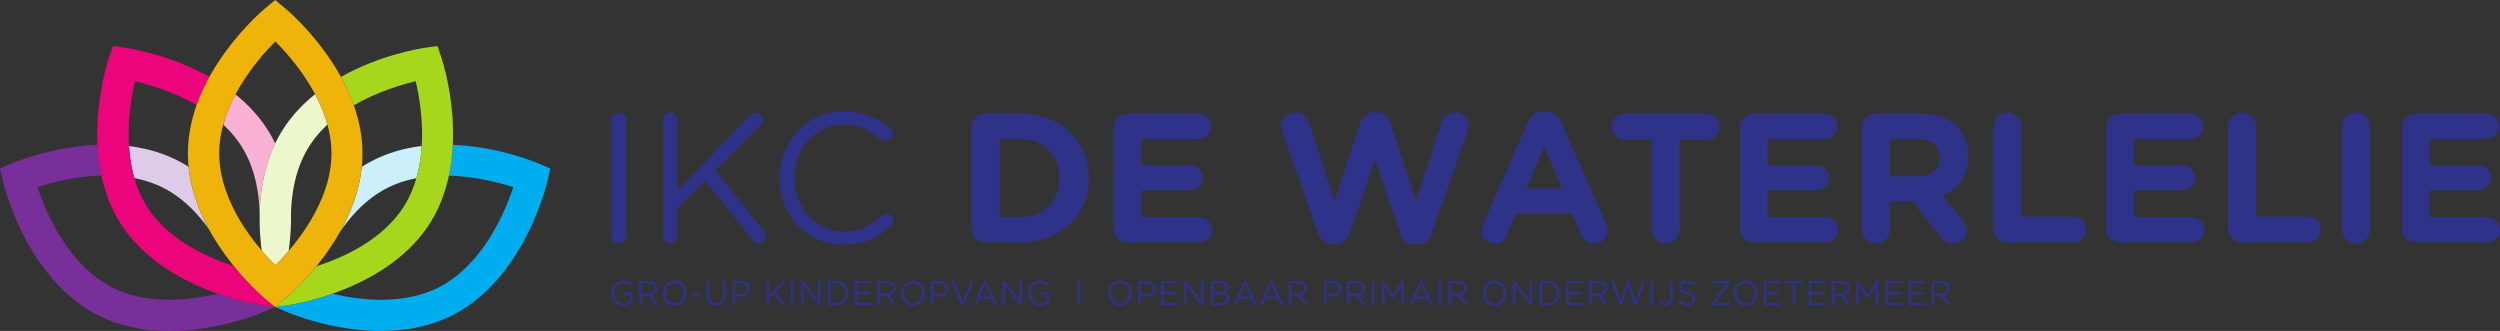 <svg xmlns="http://www.w3.org/2000/svg" viewBox="0 0 679.891 90"><rect x="0" y="0" width="679.891" height="90" fill="#333333" stroke="none"/><g fill="none" fill-rule="evenodd"><path d="M166.304 32.67c0-.563.194-1.042.574-1.425a1.84 1.84 0 0 1 1.361-.569c.555 0 1.031.188 1.409.569.38.383.573.862.573 1.425v31.5c0 .569-.194 1.041-.573 1.423a1.914 1.914 0 0 1-1.409.579 1.84 1.84 0 0 1-1.361-.58c-.38-.38-.574-.853-.574-1.422v-31.5m14.06 0c0-.563.186-1.042.572-1.425.38-.381.83-.569 1.361-.569.557 0 1.031.188 1.411.569.377.383.563.862.563 1.425v19.155l19.755-20.449c.227-.204.46-.367.693-.506.227-.13.507-.194.84-.194.53 0 .973.194 1.336.594.363.406.549.854.549 1.35 0 .504-.219.968-.646 1.4L194.52 46.323l13.165 16.399c.17.235.297.454.402.675.097.219.144.47.144.773 0 .537-.191 1-.57 1.4a1.865 1.865 0 0 1-1.41.602c-.363 0-.678-.081-.942-.252a1.937 1.937 0 0 1-.637-.652l-12.924-16.243-7.477 7.543v7.602c0 .569-.186 1.041-.563 1.423-.38.383-.854.579-1.41.579-.533 0-.983-.196-1.362-.58-.386-.38-.571-.853-.571-1.422v-31.5m49.001 33.852c-2.506 0-4.818-.465-6.93-1.4-2.11-.936-3.94-2.206-5.494-3.825-1.547-1.619-2.764-3.523-3.635-5.729-.876-2.198-1.311-4.55-1.311-7.047v-.098c0-2.465.435-4.8 1.311-6.998a18.063 18.063 0 0 1 3.635-5.778 16.857 16.857 0 0 1 5.544-3.898c2.143-.952 4.486-1.423 7.033-1.423 2.803 0 5.164.406 7.072 1.23a21.172 21.172 0 0 1 5.303 3.27c.194.162.378.381.54.644.17.266.25.585.25.952 0 .535-.194.991-.596 1.374-.396.382-.856.578-1.386.578-.266 0-.501-.048-.718-.155a5.207 5.207 0 0 1-.563-.293 18.226 18.226 0 0 0-4.383-2.904c-1.571-.734-3.426-1.1-5.569-1.1-1.916 0-3.69.366-5.325 1.108a12.848 12.848 0 0 0-4.253 3.058c-1.209 1.302-2.143 2.833-2.828 4.59-.676 1.758-1.008 3.639-1.008 5.639v.106c0 2.043.332 3.94 1.008 5.697.685 1.748 1.62 3.28 2.828 4.59a13.412 13.412 0 0 0 4.253 3.083c1.636.75 3.41 1.131 5.325 1.131 2.176 0 4.062-.358 5.664-1.081 1.605-.717 3.143-1.775 4.635-3.175.36-.367.773-.546 1.23-.546.5 0 .935.188 1.315.571.377.39.571.83.571 1.327 0 .3-.072.569-.2.796-.13.237-.283.44-.443.604a23.102 23.102 0 0 1-2.65 2.14 16.452 16.452 0 0 1-2.917 1.601 16.31 16.31 0 0 1-3.368 1.01c-1.209.236-2.523.35-3.94.35m48.315-7.55c1.555 0 2.974-.253 4.255-.75 1.29-.497 2.384-1.213 3.296-2.149.91-.935 1.61-2.033 2.126-3.304.516-1.26.766-2.676.766-4.247v-.098c0-1.538-.25-2.954-.766-4.248-.515-1.302-1.216-2.416-2.126-3.352-.912-.935-2.007-1.66-3.296-2.172-1.28-.521-2.7-.782-4.255-.782h-5.888V58.97h5.888Zm-13.51-24.201c0-1.067.37-1.971 1.112-2.719.74-.756 1.636-1.131 2.698-1.131h9.7c2.708 0 5.19.448 7.454 1.327 2.254.885 4.206 2.106 5.841 3.677a16.483 16.483 0 0 1 3.787 5.526c.885 2.115 1.336 4.402 1.336 6.867v.106c0 2.466-.451 4.768-1.336 6.902a16.515 16.515 0 0 1-3.787 5.55c-1.635 1.562-3.587 2.799-5.84 3.693-2.266.904-4.747 1.352-7.455 1.352h-9.7c-1.062 0-1.957-.375-2.698-1.123-.742-.75-1.112-1.66-1.112-2.727v-27.3Zm39.824 30.027c-.749-.75-1.12-1.66-1.12-2.727v-27.3c0-1.067.371-1.971 1.12-2.719.742-.756 1.635-1.131 2.691-1.131h19.207c.959 0 1.765.333 2.425 1 .66.668.992 1.49.992 2.45 0 .968-.332 1.774-.992 2.424-.66.652-1.466.977-2.425.977h-15.444v7.104h13.22c.96 0 1.766.333 2.426.994.66.666.99 1.49.99 2.448 0 .968-.33 1.783-.99 2.427-.66.65-1.467.974-2.426.974h-13.22v7.35h15.693c.96 0 1.766.333 2.426 1 .662.667.992 1.49.992 2.45 0 .969-.33 1.781-.992 2.425-.66.65-1.467.977-2.426.977h-19.456c-1.056 0-1.949-.375-2.691-1.123m44.724-28.98c-.072-.227-.138-.47-.202-.722a2.874 2.874 0 0 1-.097-.725c0-1.067.387-1.952 1.16-2.669a3.91 3.91 0 0 1 2.748-1.075c.893 0 1.667.252 2.329.773a4.07 4.07 0 0 1 1.386 1.97l6.878 21.451 6.93-21.248c.298-.902.774-1.636 1.434-2.196.66-.57 1.466-.856 2.425-.856h.597c.959 0 1.763.277 2.425.831.66.546 1.137 1.285 1.434 2.22l6.928 21.25 6.88-21.451a4.453 4.453 0 0 1 1.314-1.946c.613-.538 1.394-.798 2.353-.798 1.054 0 1.95.35 2.676 1.05.723.7 1.086 1.58 1.086 2.646 0 .235-.033.487-.096.748-.073.268-.137.52-.203.747l-9.7 27.507c-.36.967-.885 1.733-1.561 2.294-.679.57-1.475.854-2.403.854h-.788c-.928 0-1.716-.275-2.378-.83-.66-.545-1.167-1.318-1.53-2.318l-6.831-20.05-6.834 20.05c-.363 1-.87 1.773-1.53 2.319-.668.554-1.458.829-2.384.829h-.79c-.926 0-1.724-.284-2.401-.854-.676-.56-1.192-1.327-1.555-2.294l-9.7-27.507m76.03 15.454-4.8-11.548-4.802 11.548h9.603Zm-21.88 11.353c0-.269.039-.546.12-.831.088-.277.193-.552.323-.82l12.076-27.547c.435-.969 1.015-1.717 1.757-2.254.75-.53 1.642-.798 2.698-.798h.452c1.056 0 1.94.269 2.675.798.716.537 1.297 1.285 1.724 2.254l12.085 27.546c.257.602.394 1.115.394 1.546 0 1.033-.345 1.912-1.038 2.629-.693.714-1.555 1.073-2.578 1.073-.887 0-1.636-.244-2.226-.723-.596-.481-1.07-1.125-1.433-1.93l-2.329-5.493h-15.25l-2.417 5.746c-.339.764-.807 1.358-1.42 1.773-.612.416-1.311.627-2.101.627-.992 0-1.821-.35-2.498-1.05-.676-.7-1.014-1.546-1.014-2.546Zm46.301-24.6h-7.332c-.96 0-1.78-.35-2.473-1.05-.693-.7-1.04-1.538-1.04-2.498 0-.969.347-1.806 1.04-2.506.693-.7 1.514-1.05 2.473-1.05h22.277c.96 0 1.78.35 2.473 1.05.693.7 1.04 1.537 1.04 2.506 0 .96-.347 1.798-1.04 2.498-.693.7-1.514 1.05-2.473 1.05h-7.324v24.348c0 1.065-.369 1.977-1.111 2.725-.75.75-1.644 1.123-2.698 1.123-1.056 0-1.96-.373-2.7-1.123-.74-.748-1.112-1.66-1.112-2.725V38.024m25.114 26.773a3.766 3.766 0 0 1-1.112-2.727v-27.3c0-1.067.377-1.971 1.112-2.719.748-.756 1.644-1.131 2.706-1.131h19.2c.959 0 1.772.333 2.425 1 .66.668.99 1.49.99 2.45 0 .968-.33 1.774-.99 2.424-.653.652-1.466.977-2.425.977h-15.446v7.104h13.222c.951 0 1.764.333 2.424.994.662.666.992 1.49.992 2.448 0 .968-.33 1.783-.992 2.427-.66.65-1.473.974-2.424.974h-13.222v7.35h15.695c.96 0 1.764.333 2.426 1 .66.667.99 1.49.99 2.45 0 .969-.33 1.781-.99 2.425-.662.65-1.467.977-2.426.977h-19.45c-1.061 0-1.957-.375-2.705-1.123m47.405-16.878c1.877 0 3.319-.448 4.327-1.35 1.007-.896 1.514-2.1 1.514-3.598v-.098c0-1.668-.532-2.92-1.586-3.752-1.056-.829-2.523-1.252-4.408-1.252h-7.573v10.05h7.726Zm-15.347-13.15c0-1.066.369-1.97 1.111-2.718.74-.756 1.644-1.131 2.698-1.131h12.029c4.39 0 7.759 1.187 10.096 3.556 1.982 1.993 2.972 4.662 2.972 8v.097c0 2.767-.627 5.012-1.877 6.746-1.256 1.733-2.941 3.035-5.051 3.906l5.292 6.493c.363.473.662.927.896 1.375.233.456.346.977.346 1.579 0 1.067-.371 1.92-1.112 2.57-.75.653-1.58.978-2.506.978-.854 0-1.58-.196-2.176-.577a6.738 6.738 0 0 1-1.586-1.425l-7.42-9.496h-6.091v7.65c0 1.065-.372 1.977-1.112 2.725-.749.75-1.644 1.123-2.7 1.123-1.054 0-1.957-.373-2.698-1.123-.742-.748-1.111-1.66-1.111-2.725V34.77Zm35.787-.293c0-1.067.37-1.977 1.111-2.727a3.667 3.667 0 0 1 2.7-1.123c1.056 0 1.958.375 2.698 1.123.742.75 1.114 1.66 1.114 2.727V58.92h14.105c.96 0 1.774.342 2.45 1.027a3.381 3.381 0 0 1 1.015 2.473c0 .969-.338 1.79-1.014 2.473-.677.685-1.492 1.027-2.45 1.027H545.94a3.667 3.667 0 0 1-2.7-1.123c-.74-.75-1.111-1.66-1.111-2.727V34.476m31.752 30.32c-.742-.75-1.111-1.66-1.111-2.726v-27.3c0-1.067.369-1.971 1.111-2.719.74-.756 1.644-1.131 2.698-1.131h19.208c.951 0 1.764.333 2.426 1 .66.668.99 1.49.99 2.45 0 .968-.33 1.774-.99 2.424-.662.652-1.475.977-2.426.977h-15.444v7.104h13.213c.959 0 1.771.333 2.425.994.66.666.99 1.49.99 2.448 0 .968-.33 1.783-.99 2.427-.654.65-1.466.974-2.425.974h-13.213v7.35h15.694c.95 0 1.755.333 2.417 1 .669.667.999 1.49.999 2.45 0 .969-.33 1.781-.999 2.425-.662.65-1.466.977-2.417.977h-19.458a3.662 3.662 0 0 1-2.698-1.123m32.05-30.321c0-1.067.37-1.977 1.12-2.727a3.644 3.644 0 0 1 2.69-1.123c1.064 0 1.959.375 2.7 1.123a3.75 3.75 0 0 1 1.12 2.727V58.92h14.107c.95 0 1.772.342 2.448 1.027.67.683 1.017 1.504 1.017 2.473 0 .969-.346 1.79-1.017 2.473a3.321 3.321 0 0 1-2.448 1.027H609.74c-1.053 0-1.949-.375-2.69-1.123-.75-.75-1.119-1.66-1.119-2.727V34.476m30.985 0a3.75 3.75 0 0 1 1.12-2.727c.743-.748 1.636-1.123 2.7-1.123 1.048 0 1.95.375 2.69 1.123.75.75 1.114 1.66 1.114 2.727v27.896c0 1.065-.363 1.977-1.114 2.725a3.646 3.646 0 0 1-2.69 1.123c-1.064 0-1.957-.373-2.7-1.123a3.744 3.744 0 0 1-1.12-2.725V34.476m17.404 30.32c-.742-.75-1.112-1.66-1.112-2.726v-27.3c0-1.067.37-1.971 1.112-2.719.74-.756 1.644-1.131 2.698-1.131h19.208c.951 0 1.764.333 2.426 1 .66.668.99 1.49.99 2.45 0 .968-.33 1.774-.99 2.424-.662.652-1.475.977-2.426.977h-15.444v7.104h13.213c.959 0 1.771.333 2.425.994.66.666.99 1.49.99 2.448 0 .968-.33 1.783-.99 2.427-.654.65-1.466.974-2.425.974h-13.213v7.35h15.694c.95 0 1.755.333 2.417 1 .668.667.998 1.49.998 2.45 0 .969-.33 1.781-.998 2.425-.662.65-1.466.977-2.417.977h-19.458a3.662 3.662 0 0 1-2.698-1.123" fill="#2F3289"/><path d="M48.124 43.566c-4.211-2.118-8.659-3.293-13.04-3.84.186 2.882.623 5.835 1.455 8.718 2.668.515 5.312 1.36 7.818 2.615 5.205 2.626 9.305 6.82 12.457 11.279-2.724-5-4.89-10.755-5.53-16.968a35.938 35.938 0 0 0-3.16-1.804" fill="#DECAE9"/><path d="M71.333 82.993c-.478-.064-5.53-.82-12.06-3.106-7.786 1.818-19.232 3.067-28.684-1.692C18.512 72.118 12.425 57.63 10.17 50.89c3.808-1.238 10.3-2.953 17.413-3.138a52.491 52.491 0 0 1-1.06-8.365C14.14 39.871 3.914 44.17 3.25 44.45L0 45.844l.8 3.437c.251 1.086 6.427 26.676 25.917 36.481v.009c7.34 3.686 15.376 4.54 22.595 4.138 11.933-.668 21.632-4.75 22.272-5.024l3.257-1.391h-.008l-3.5-.501" fill="#782F9A"/><path d="M146.425 44.45c-.654-.28-10.882-4.579-23.274-5.063a52.73 52.73 0 0 1-1.06 8.39c7.138.177 13.686 1.898 17.51 3.13-2.238 6.747-8.302 21.203-20.419 27.305v-.008c-9.49 4.774-20.978 3.5-28.764 1.675-6.54 2.294-11.6 3.042-12.077 3.114l-3.5.5 3.25 1.392c.639.274 10.338 4.356 22.28 5.024 7.21.402 15.245-.443 22.594-4.138 19.482-9.814 25.658-35.404 25.91-36.49l.799-3.437-3.25-1.394" fill="#00ADEF"/><path d="M101.55 43.575a35 35 0 0 0-3.16 1.795c-.662 6.503-3.007 12.5-5.909 17.66 3.208-4.709 7.453-9.201 12.935-11.954 2.498-1.255 5.14-2.092 7.808-2.615.84-2.892 1.285-5.861 1.471-8.75-4.422.538-8.892 1.72-13.145 3.864" fill="#CCEFFC"/><path d="M63.59 72.36c-7.608-2.472-18.142-7.35-23.76-16.39-7.122-11.447-4.73-26.967-3.13-33.889 3.955.942 10.526 2.897 16.767 6.52a51.294 51.294 0 0 1 3.485-7.695c-10.898-6.135-22.038-7.793-22.758-7.899l-3.5-.498-1.115 3.349c-.356 1.055-8.495 26.105 3.007 44.588 11.496 18.483 37.64 22.386 38.747 22.547l3.5.5-2.715-2.262c-.365-.305-4.214-3.56-8.529-8.872" fill="#EC047C"/><path d="M72.95 35.556c-2.442-3.913-5.53-7.173-8.91-9.885-1.357 2.56-2.529 5.32-3.321 8.226 1.916 1.779 3.646 3.792 5.068 6.071 3.533 5.682 4.72 12.371 4.826 18.506.106-6.263 1.188-13.12 4.228-19.464a36.578 36.578 0 0 0-1.891-3.454" fill="#F9B2D3"/><path d="M71.172 68.15a65.104 65.104 0 0 0 3.71 4.032 74.575 74.575 0 0 0 3.622-3.936c.42-3.033.695-6.423.63-9.982.13-6.077 1.35-12.67 4.842-18.29 1.424-2.285 3.154-4.298 5.076-6.077-.799-2.922-1.98-5.698-3.354-8.274-3.403 2.72-6.515 5.997-8.965 9.933a37.053 37.053 0 0 0-1.892 3.454c-3.04 6.343-4.122 13.201-4.228 19.464.017.676.017 1.335 0 1.997.042 2.728.259 5.329.559 7.678" fill="#EDF7CC"/><path d="m120.103 15.858-1.116-3.35-3.507.5c-.712.105-11.852 1.763-22.756 7.898 1.332 2.414 2.537 5.006 3.5 7.743 6.263-3.654 12.878-5.618 16.839-6.56 1.616 6.906 4.016 22.394-3.13 33.89-5.65 9.087-16.272 13.973-23.888 16.43-4.292 5.28-8.125 8.517-8.487 8.822l-2.717 2.263 3.5-.501c1.109-.16 27.259-4.064 38.755-22.547 11.496-18.483 3.355-43.533 3.007-44.588" fill="#A6D71C"/><path d="M74.882 11.262c-5.02 5.047-15.262 16.985-15.262 30.452 0 13.533 10.234 25.43 15.262 30.468 5.019-5.047 15.263-16.993 15.263-30.468 0-13.459-10.236-25.397-15.263-30.452Zm-.05 72.232-2.714-2.263c-.857-.717-21.02-17.741-21.02-39.484 0-21.743 20.163-38.777 21.02-39.484L74.833 0l2.725 2.263c.857.707 21.018 17.74 21.018 39.484 0 21.743-20.16 38.767-21.018 39.484l-2.725 2.263Z" fill="#EFB409"/><path d="M170.747 82.912a4.37 4.37 0 0 0 .998-.57.522.522 0 0 0 .24-.452v-2.017a.358.358 0 0 0-.104-.272.298.298 0 0 0-.241-.111h-2.01a.278.278 0 0 0-.216.102.337.337 0 0 0-.096.246c0 .085.033.162.096.231.064.068.128.1.216.1h1.68v1.636a2.841 2.841 0 0 1-.795.469c-.313.128-.65.196-1.012.196-.379 0-.716-.068-1.02-.214a2.196 2.196 0 0 1-.78-.569 2.64 2.64 0 0 1-.498-.87 3.46 3.46 0 0 1-.168-1.099v-.024a3.004 3.004 0 0 1 .666-1.907 2.34 2.34 0 0 1 .747-.589c.298-.144.61-.213.956-.213.393 0 .724.052.987.163a2.9 2.9 0 0 1 .75.443.37.37 0 0 0 .215.093.325.325 0 0 0 .25-.11.377.377 0 0 0 .104-.265.447.447 0 0 0-.04-.187.527.527 0 0 0-.104-.12c-.29-.22-.594-.39-.924-.51-.33-.129-.732-.188-1.213-.188-.467 0-.893.094-1.277.282a3.005 3.005 0 0 0-.99.75c-.273.313-.481.68-.633 1.09-.155.416-.227.85-.227 1.301v.018c0 .477.072.92.218 1.327a3.062 3.062 0 0 0 1.632 1.814 3.27 3.27 0 0 0 1.324.266 3.23 3.23 0 0 0 1.27-.24Zm3.077-.205a.36.36 0 0 0 .105.266.298.298 0 0 0 .241.11.328.328 0 0 0 .257-.11.386.386 0 0 0 .105-.266V80.46h1.792l1.76 2.426a.69.69 0 0 0 .136.138.295.295 0 0 0 .185.058.349.349 0 0 0 .249-.109.374.374 0 0 0 .105-.257c0-.094-.041-.179-.113-.281l-1.551-2.12a2.17 2.17 0 0 0 .668-.23c.208-.103.385-.23.529-.39.146-.164.257-.352.337-.563.089-.214.13-.46.13-.733v-.017c0-.264-.041-.51-.13-.733a1.74 1.74 0 0 0-.351-.57 1.87 1.87 0 0 0-.74-.485 2.767 2.767 0 0 0-1.03-.178h-2.338a.298.298 0 0 0-.24.109.366.366 0 0 0-.106.274v5.908Zm.708-2.928v-2.683h1.93c.505 0 .898.11 1.172.349.282.23.417.545.417.954v.027c0 .211-.039.399-.119.569-.08.163-.193.307-.331.427a1.625 1.625 0 0 1-.514.264c-.192.067-.41.093-.642.093h-1.913Zm10.196 3.092a3.14 3.14 0 0 0 1.012-.75c.274-.307.492-.674.652-1.09.152-.417.233-.853.233-1.304v-.017c0-.46-.08-.894-.233-1.302a3.139 3.139 0 0 0-1.648-1.831 2.98 2.98 0 0 0-1.301-.273c-.474 0-.908.094-1.302.282a3.01 3.01 0 0 0-1.004.74 3.493 3.493 0 0 0-.658 1.1c-.153.407-.233.85-.233 1.301v.018c0 .45.08.885.233 1.303.152.408.362.774.65 1.082.273.314.61.562.997.75.393.178.827.272 1.3.272.475 0 .91-.094 1.302-.281Zm-2.273-.621a2.575 2.575 0 0 1-1.294-1.457 3.1 3.1 0 0 1-.176-1.066v-.017c0-.382.055-.74.176-1.064.12-.332.29-.622.506-.868a2.27 2.27 0 0 1 .772-.58 2.23 2.23 0 0 1 .987-.213c.354 0 .683.07.99.213.296.146.553.349.779.589.216.246.393.536.514.868.12.33.177.688.177 1.072v.018c0 .383-.057.732-.177 1.064-.121.324-.29.614-.506.86a2.453 2.453 0 0 1-.771.587 2.338 2.338 0 0 1-.99.214 2.3 2.3 0 0 1-.987-.22Zm5.914-1.67h1.855a.339.339 0 0 0 .257-.12.391.391 0 0 0 0-.537.33.33 0 0 0-.257-.11h-1.855a.314.314 0 0 0-.249.11.365.365 0 0 0-.105.264.36.36 0 0 0 .105.273c.064.076.152.12.249.12Zm7.448 2.376c.32-.12.594-.307.819-.554.234-.246.411-.554.53-.92.13-.366.194-.791.194-1.277v-3.458a.408.408 0 0 0-.105-.273.35.35 0 0 0-.25-.102.336.336 0 0 0-.248.102.371.371 0 0 0-.105.273v3.525c0 .724-.169 1.269-.506 1.635-.346.367-.804.554-1.374.554-.594 0-1.068-.196-1.407-.578-.337-.383-.506-.937-.506-1.66v-3.476a.37.37 0 0 0-.103-.273.361.361 0 0 0-.257-.102.339.339 0 0 0-.243.102.37.37 0 0 0-.102.273v3.516c0 .47.063.88.183 1.245.13.358.306.654.539.903.226.238.497.425.82.545.313.126.667.187 1.051.187.395 0 .749-.06 1.07-.187Zm3.456-.249c0 .103.039.197.102.266a.33.33 0 0 0 .25.11.319.319 0 0 0 .25-.11.358.358 0 0 0 .103-.266V80.7h1.512c.337 0 .65-.044.948-.138.296-.094.553-.229.78-.408.224-.187.4-.41.528-.682.13-.264.194-.58.194-.937v-.016a2.38 2.38 0 0 0-.16-.887 1.893 1.893 0 0 0-.476-.654 2.264 2.264 0 0 0-.738-.419 3.104 3.104 0 0 0-.957-.143h-1.985a.33.33 0 0 0-.249.109.4.4 0 0 0-.102.274v5.908Zm.705-2.69v-2.921h1.584c.506 0 .907.12 1.213.366.305.24.465.606.465 1.073v.026c0 .222-.039.418-.127.597a1.25 1.25 0 0 1-.346.458 1.57 1.57 0 0 1-.539.299c-.216.067-.45.102-.707.102h-1.543Zm8.438 2.69c0 .103.03.197.096.266a.323.323 0 0 0 .25.11.34.34 0 0 0 .256-.11.389.389 0 0 0 .097-.266V81.27l1.35-1.43 2.33 3.073c.03.053.063.094.11.129a.38.38 0 0 0 .17.041.324.324 0 0 0 .259-.109.386.386 0 0 0 .102-.266.325.325 0 0 0-.03-.152c-.017-.035-.042-.076-.066-.127l-2.378-3.1 2.217-2.326a.407.407 0 0 0 .113-.264.39.39 0 0 0-.096-.255.298.298 0 0 0-.24-.111.266.266 0 0 0-.153.035c-.041.026-.08.059-.121.094l-3.567 3.865v-3.62a.402.402 0 0 0-.097-.272.369.369 0 0 0-.257-.102.35.35 0 0 0-.249.102.392.392 0 0 0-.096.273v5.96Zm6.676 0c0 .103.04.197.105.266a.323.323 0 0 0 .249.11.312.312 0 0 0 .249-.11.36.36 0 0 0 .105-.266v-5.96a.371.371 0 0 0-.105-.273.336.336 0 0 0-.249-.102.35.35 0 0 0-.249.102.398.398 0 0 0-.105.273v5.96Zm2.787.01c0 .102.033.187.097.256a.301.301 0 0 0 .24.11.308.308 0 0 0 .252-.11.365.365 0 0 0 .094-.257v-5.125l3.882 5.245a.797.797 0 0 0 .16.17.376.376 0 0 0 .202.059h.033a.29.29 0 0 0 .232-.1.34.34 0 0 0 .088-.249v-5.978a.395.395 0 0 0-.096-.264.318.318 0 0 0-.24-.102.336.336 0 0 0-.25.102.385.385 0 0 0-.096.264v4.99l-3.793-5.125a.7.7 0 0 0-.153-.163.387.387 0 0 0-.201-.05h-.105a.3.3 0 0 0-.24.11.332.332 0 0 0-.106.256v5.96Zm7.304-.06c0 .111.033.196.097.273a.358.358 0 0 0 .249.111h1.816c.49 0 .94-.085 1.35-.255.403-.172.754-.41 1.053-.709a3.33 3.33 0 0 0 .683-1.046c.16-.401.24-.835.24-1.304v-.017c0-.467-.08-.903-.24-1.302a3.341 3.341 0 0 0-.683-1.048 3.127 3.127 0 0 0-1.053-.69 3.49 3.49 0 0 0-1.35-.254h-1.816a.323.323 0 0 0-.249.109.396.396 0 0 0-.097.274v5.858Zm.7-.298v-5.263h1.462c.393 0 .755.067 1.07.205.329.135.594.322.819.562.224.238.392.51.522.835.12.314.177.663.177 1.03v.017c0 .366-.058.706-.177 1.03-.13.315-.298.596-.522.827-.225.238-.49.417-.82.554a2.705 2.705 0 0 1-1.069.203h-1.462Zm6.87.682h3.929a.284.284 0 0 0 .224-.102.323.323 0 0 0 .096-.238.334.334 0 0 0-.096-.249.276.276 0 0 0-.224-.093h-3.567v-2.324h3.124a.3.3 0 0 0 .227-.094.334.334 0 0 0 .088-.247.322.322 0 0 0-.088-.23.275.275 0 0 0-.227-.103h-3.124v-2.265h3.52a.33.33 0 0 0 .232-.094.345.345 0 0 0 .088-.246.324.324 0 0 0-.088-.238.305.305 0 0 0-.233-.102h-3.881a.296.296 0 0 0-.24.109.366.366 0 0 0-.106.274v5.858c0 .111.033.196.105.273a.326.326 0 0 0 .24.111Zm5.88-.334a.36.36 0 0 0 .106.266.323.323 0 0 0 .248.11.312.312 0 0 0 .25-.11.36.36 0 0 0 .104-.266V80.46h1.792l1.76 2.426c.04.053.089.103.144.138a.276.276 0 0 0 .186.058.319.319 0 0 0 .24-.109.34.34 0 0 0 .105-.257.44.44 0 0 0-.113-.281l-1.55-2.12c.24-.043.466-.12.674-.23a1.752 1.752 0 0 0 .868-.953c.08-.214.121-.46.121-.733v-.017c0-.264-.041-.51-.121-.733a1.734 1.734 0 0 0-.354-.57 1.94 1.94 0 0 0-.747-.485 2.774 2.774 0 0 0-1.028-.178h-2.33a.323.323 0 0 0-.25.109.366.366 0 0 0-.104.274v5.908Zm.708-2.928v-2.683h1.93c.506 0 .898.11 1.172.349.282.23.426.545.426.954v.027c0 .211-.041.399-.122.569a1.27 1.27 0 0 1-.337.427 1.672 1.672 0 0 1-.506.264c-.201.067-.41.093-.642.093h-1.92Zm10.196 3.092a3.162 3.162 0 0 0 1.012-.75c.282-.307.498-.674.652-1.09.153-.417.233-.853.233-1.304v-.017c0-.46-.08-.894-.233-1.302a3.172 3.172 0 0 0-.643-1.09 3.185 3.185 0 0 0-1.004-.741 2.956 2.956 0 0 0-1.294-.273 3 3 0 0 0-1.31.282 3.094 3.094 0 0 0-1.004.74 3.332 3.332 0 0 0-.65 1.1c-.163.407-.235.85-.235 1.301v.018c0 .45.072.885.227 1.303.152.408.368.774.65 1.082.273.314.61.562 1.003.75.387.178.821.272 1.294.272.475 0 .91-.094 1.302-.281Zm-2.264-.621a2.389 2.389 0 0 1-.78-.589 2.53 2.53 0 0 1-.514-.868 3.105 3.105 0 0 1-.185-1.066v-.017c0-.382.063-.74.185-1.064.12-.332.288-.622.498-.868a2.27 2.27 0 0 1 .771-.58 2.28 2.28 0 0 1 .987-.213c.362 0 .691.07.99.213.296.146.561.349.78.589a2.6 2.6 0 0 1 .513.868c.12.33.184.688.184 1.072v.018c0 .383-.064.732-.184 1.064-.12.324-.29.614-.506.86a2.28 2.28 0 0 1-1.752.8c-.362 0-.691-.076-.987-.22Zm5.897.457a.39.39 0 0 0 .103.266.33.33 0 0 0 .25.11.317.317 0 0 0 .25-.11.358.358 0 0 0 .102-.266V80.7h1.512c.337 0 .65-.044.948-.138.297-.094.554-.229.78-.408.224-.187.401-.41.529-.682.13-.264.193-.58.193-.937v-.016a2.38 2.38 0 0 0-.16-.887 1.812 1.812 0 0 0-.474-.654 2.212 2.212 0 0 0-.74-.419 3.095 3.095 0 0 0-.957-.143h-1.982a.33.33 0 0 0-.251.109.4.4 0 0 0-.103.274v5.908Zm.705-2.69v-2.921h1.584c.506 0 .907.12 1.214.366.312.24.456.606.456 1.073v.026c0 .222-.03.418-.11.597s-.202.332-.354.458a1.57 1.57 0 0 1-.54.299c-.215.067-.45.102-.707.102h-1.543Zm7.835 3.092h.041a.367.367 0 0 0 .25-.085.578.578 0 0 0 .16-.223l2.419-5.917a.575.575 0 0 0 .022-.155.379.379 0 0 0-.097-.255.336.336 0 0 0-.248-.102.341.341 0 0 0-.216.076.536.536 0 0 0-.138.188l-2.16 5.502-2.162-5.485a.531.531 0 0 0-.138-.205.37.37 0 0 0-.232-.076.314.314 0 0 0-.249.111.36.36 0 0 0-.105.255c0 .061.008.12.033.17l2.41 5.893a.51.51 0 0 0 .161.223.36.36 0 0 0 .25.085Zm3.318-.13c.066.07.138.103.226.103.16 0 .272-.085.338-.255l.658-1.541h3.422l.652 1.524a.52.52 0 0 0 .136.196.294.294 0 0 0 .208.076.318.318 0 0 0 .243-.102.358.358 0 0 0 .096-.255.46.46 0 0 0-.04-.188l-2.53-5.866c-.09-.223-.235-.332-.443-.332h-.033a.437.437 0 0 0-.274.085.633.633 0 0 0-.176.247l-2.53 5.875a.413.413 0 0 0-.05.196c0 .094.033.18.097.238Zm1.495-2.373 1.438-3.39 1.43 3.39h-2.868Zm6.083 2.11a.34.34 0 0 0 .104.257.296.296 0 0 0 .241.11.323.323 0 0 0 .249-.11.367.367 0 0 0 .097-.257v-5.125l3.873 5.245c.055.068.103.129.16.17a.385.385 0 0 0 .2.059h.041a.299.299 0 0 0 .232-.1.368.368 0 0 0 .089-.249v-5.978a.357.357 0 0 0-.105-.264.313.313 0 0 0-.232-.102.323.323 0 0 0-.25.102.365.365 0 0 0-.104.264v4.99l-3.791-5.125a.919.919 0 0 0-.146-.163.41.41 0 0 0-.208-.05h-.097a.325.325 0 0 0-.249.11.332.332 0 0 0-.104.256v5.96Zm11.473.196c.379-.161.708-.348.996-.57a.52.52 0 0 0 .242-.452v-2.017a.358.358 0 0 0-.105-.272.325.325 0 0 0-.248-.111h-2.002a.296.296 0 0 0-.224.102.358.358 0 0 0-.089.246c0 .085.031.162.089.231.064.068.136.1.224.1h1.672v1.636a2.68 2.68 0 0 1-.787.469c-.323.128-.66.196-1.012.196-.379 0-.724-.068-1.029-.214a2.165 2.165 0 0 1-.771-.569 2.682 2.682 0 0 1-.5-.87 3.52 3.52 0 0 1-.177-1.099v-.024c0-.357.066-.708.185-1.04.113-.33.282-.62.492-.867.208-.249.456-.443.746-.589a2.12 2.12 0 0 1 .957-.213c.393 0 .722.052.987.163.274.11.514.255.74.443.081.058.153.093.225.093a.325.325 0 0 0 .249-.11.38.38 0 0 0 .096-.265.33.33 0 0 0-.04-.187.317.317 0 0 0-.097-.12 3.466 3.466 0 0 0-.924-.51c-.329-.129-.738-.188-1.213-.188-.465 0-.891.094-1.278.282a2.935 2.935 0 0 0-.987.75c-.274.313-.483.68-.636 1.09-.152.416-.232.85-.232 1.301v.018c0 .477.072.92.216 1.327.154.419.362.776.635 1.084.282.305.611.551 1.004.73a3.23 3.23 0 0 0 1.327.266c.459 0 .884-.078 1.269-.24Zm8.99-.205a.36.36 0 0 0 .106.266.296.296 0 0 0 .24.11.328.328 0 0 0 .257-.11.395.395 0 0 0 .105-.266v-5.96a.408.408 0 0 0-.105-.273.355.355 0 0 0-.257-.102.318.318 0 0 0-.24.102.371.371 0 0 0-.105.273v5.96Zm12.84.164a3.05 3.05 0 0 0 1.006-.75 3.44 3.44 0 0 0 .658-1.09c.152-.417.233-.853.233-1.304v-.017c0-.46-.08-.894-.233-1.302a3.139 3.139 0 0 0-1.648-1.831 2.98 2.98 0 0 0-1.302-.273c-.473 0-.907.094-1.3.282a2.997 2.997 0 0 0-1.005.74 3.514 3.514 0 0 0-.659 1.1c-.152.407-.232.85-.232 1.301v.018c0 .45.08.885.232 1.303.153.408.37.774.642 1.082.282.314.62.562 1.006.75.393.178.827.272 1.3.272.475 0 .91-.094 1.302-.281Zm-2.273-.621a2.575 2.575 0 0 1-.78-.589 2.703 2.703 0 0 1-.514-.868 3.1 3.1 0 0 1-.177-1.066v-.017c0-.382.056-.74.177-1.064.122-.332.29-.622.506-.868a2.29 2.29 0 0 1 .772-.58 2.26 2.26 0 0 1 .987-.213c.354 0 .685.07.99.213.298.146.553.349.779.589.216.246.385.536.514.868.12.33.177.688.177 1.072v.018c0 .383-.058.732-.177 1.064-.13.324-.298.614-.506.86a2.453 2.453 0 0 1-.771.587 2.366 2.366 0 0 1-1.977-.006Zm5.906.457a.36.36 0 0 0 .104.266.307.307 0 0 0 .241.11.328.328 0 0 0 .257-.11.36.36 0 0 0 .105-.266V80.7h1.51c.337 0 .65-.044.948-.138.29-.094.556-.229.78-.408a2.07 2.07 0 0 0 .522-.682c.136-.264.2-.58.2-.937v-.016a2.21 2.21 0 0 0-.169-.887 1.745 1.745 0 0 0-.465-.654 2.295 2.295 0 0 0-.74-.419 3.097 3.097 0 0 0-.963-.143h-1.985a.307.307 0 0 0-.24.109.366.366 0 0 0-.105.274v5.908Zm.707-2.69v-2.921h1.574c.506 0 .917.12 1.221.366.305.24.46.606.46 1.073v.026c0 .222-.042.418-.122.597a1.25 1.25 0 0 1-.346.458 1.543 1.543 0 0 1-.545.299 2.27 2.27 0 0 1-.7.102h-1.542Zm5.848 3.024h3.93a.284.284 0 0 0 .225-.102.331.331 0 0 0 .097-.238.342.342 0 0 0-.097-.249.276.276 0 0 0-.224-.093h-3.57v-2.324h3.127c.089 0 .16-.027.225-.094a.34.34 0 0 0 0-.478.269.269 0 0 0-.225-.102h-3.126v-2.265h3.528c.088 0 .16-.033.224-.094a.336.336 0 0 0 .088-.246.316.316 0 0 0-.088-.238.289.289 0 0 0-.224-.102h-3.89a.298.298 0 0 0-.24.109.366.366 0 0 0-.106.274v5.858c0 .111.033.196.105.273a.33.33 0 0 0 .24.111Zm5.883-.325c0 .103.03.188.096.257a.319.319 0 0 0 .241.11.328.328 0 0 0 .257-.11.367.367 0 0 0 .097-.257v-5.125l3.873 5.245a.72.72 0 0 0 .16.17.385.385 0 0 0 .2.059h.041a.299.299 0 0 0 .233-.1.378.378 0 0 0 .088-.249v-5.978a.365.365 0 0 0-.105-.264.313.313 0 0 0-.232-.102.355.355 0 0 0-.257.102.395.395 0 0 0-.097.264v4.99l-3.793-5.125a.66.66 0 0 0-.152-.163.36.36 0 0 0-.2-.05h-.097a.325.325 0 0 0-.248.11.325.325 0 0 0-.105.256v5.96Zm7.304-.059a.4.4 0 0 0 .094.273.367.367 0 0 0 .251.111h2.417c.346 0 .652-.044.932-.129.282-.085.514-.196.716-.357.201-.153.354-.34.459-.563.104-.22.16-.475.16-.765v-.017c0-.223-.033-.425-.105-.596a1.396 1.396 0 0 0-.29-.453 1.457 1.457 0 0 0-.418-.323 2.82 2.82 0 0 0-.522-.229 1.61 1.61 0 0 0 .362-.213 1.55 1.55 0 0 0 .315-.308c.094-.126.168-.272.224-.433.055-.17.088-.358.088-.572v-.024c0-.41-.135-.758-.4-1.057-.178-.187-.412-.323-.684-.434a2.714 2.714 0 0 0-.948-.152h-2.306a.33.33 0 0 0-.25.109.394.394 0 0 0-.095.274v5.858Zm.697-3.287v-2.274h1.897c.45 0 .787.093 1.028.29.235.196.354.46.354.782v.018c0 .392-.128.69-.393.885-.265.196-.611.299-1.037.299h-1.849Zm0 2.989v-2.333h1.969c.547 0 .964.102 1.238.299.282.196.417.475.417.835v.015c0 .375-.135.665-.409.87-.265.205-.644.314-1.117.314h-2.098Zm5.657.62c.065.07.137.103.226.103.16 0 .273-.085.345-.255l.65-1.541h3.423l.652 1.524a.52.52 0 0 0 .136.196.3.3 0 0 0 .21.076.34.34 0 0 0 .249-.102.358.358 0 0 0 .096-.255.494.494 0 0 0-.05-.188l-2.53-5.866c-.088-.223-.234-.332-.441-.332h-.033a.441.441 0 0 0-.274.085.73.73 0 0 0-.177.247l-2.53 5.875a.411.411 0 0 0-.047.196c0 .094.03.18.095.238Zm1.495-2.373 1.438-3.39 1.438 3.39h-2.876Zm5.745 2.374c.064.07.136.102.224.102.16 0 .274-.085.337-.255l.653-1.541h3.43l.65 1.524a.525.525 0 0 0 .138.196.294.294 0 0 0 .208.076.31.31 0 0 0 .24-.102.356.356 0 0 0 .106-.255c0-.05-.025-.111-.048-.188l-2.532-5.866c-.088-.223-.232-.332-.442-.332h-.03a.433.433 0 0 0-.274.085.613.613 0 0 0-.177.247l-2.53 5.875a.413.413 0 0 0-.05.196c0 .094.033.18.097.238Zm1.495-2.374 1.438-3.39 1.43 3.39h-2.868Zm6.083 2.101c0 .103.039.197.102.266a.314.314 0 0 0 .243.11.323.323 0 0 0 .257-.11.358.358 0 0 0 .103-.266V80.46h1.792l1.76 2.426c.04.053.089.103.144.138a.28.28 0 0 0 .186.058.319.319 0 0 0 .24-.109.34.34 0 0 0 .105-.257c0-.094-.041-.179-.113-.281l-1.551-2.12c.243-.043.467-.12.677-.23.2-.103.376-.23.52-.39.146-.164.257-.352.346-.563.08-.214.121-.46.121-.733v-.017c0-.264-.041-.51-.121-.733a1.75 1.75 0 0 0-.36-.57 1.87 1.87 0 0 0-.74-.485 2.737 2.737 0 0 0-1.03-.178h-2.336a.314.314 0 0 0-.243.109.4.4 0 0 0-.102.274v5.908Zm.705-2.928v-2.683h1.93c.505 0 .89.11 1.18.349.274.23.418.545.418.954v.027c0 .211-.04.399-.12.569a1.324 1.324 0 0 1-.337.427 1.708 1.708 0 0 1-.508.264c-.2.067-.41.093-.642.093h-1.92Zm8.927 2.928c0 .103.033.197.097.266a.323.323 0 0 0 .249.11.34.34 0 0 0 .257-.11.389.389 0 0 0 .096-.266V80.7h1.518c.33 0 .644-.044.94-.138.299-.094.556-.229.78-.408.226-.187.403-.41.53-.682.13-.264.194-.58.194-.937v-.016c0-.333-.058-.623-.16-.887a1.793 1.793 0 0 0-.476-.654 2.2 2.2 0 0 0-.738-.419 3.066 3.066 0 0 0-.956-.143h-1.985a.323.323 0 0 0-.25.109.396.396 0 0 0-.096.274v5.908Zm.7-2.69v-2.921h1.583c.506 0 .907.12 1.212.366.315.24.467.606.467 1.073v.026c0 .222-.041.418-.122.597-.08.179-.2.332-.353.458-.144.129-.33.231-.537.299-.218.067-.45.102-.7.102h-1.55Zm5.512 2.69c0 .103.03.197.097.266a.323.323 0 0 0 .249.11.343.343 0 0 0 .257-.11.389.389 0 0 0 .096-.266V80.46h1.792l1.759 2.426a.59.59 0 0 0 .144.138.28.28 0 0 0 .185.058.319.319 0 0 0 .24-.109.34.34 0 0 0 .113-.257c0-.094-.039-.179-.119-.281l-1.55-2.12c.248-.043.472-.12.674-.23.2-.103.376-.23.53-.39.145-.164.258-.352.338-.563.08-.214.127-.46.127-.733v-.017c0-.264-.047-.51-.127-.733a1.734 1.734 0 0 0-.354-.57 1.844 1.844 0 0 0-.749-.485 2.737 2.737 0 0 0-1.028-.178h-2.328a.323.323 0 0 0-.25.109.386.386 0 0 0-.096.274v5.908Zm.7-2.928v-2.683h1.927c.506 0 .9.11 1.18.349.282.23.418.545.418.954v.027c0 .211-.04.399-.12.569-.08.163-.193.307-.337.427a1.722 1.722 0 0 1-.506.264 1.957 1.957 0 0 1-.644.093H367Zm6.057 2.928c0 .103.039.197.105.266a.323.323 0 0 0 .249.11.312.312 0 0 0 .249-.11.36.36 0 0 0 .105-.266v-5.96a.371.371 0 0 0-.105-.273.336.336 0 0 0-.25-.102.35.35 0 0 0-.248.102.398.398 0 0 0-.105.273v5.96Zm2.787.01a.38.38 0 0 0 .097.263.31.31 0 0 0 .24.102.316.316 0 0 0 .25-.102.37.37 0 0 0 .096-.264v-4.938l1.993 3.1c.089.127.185.194.307.194.11 0 .207-.067.296-.194l1.993-3.109v4.938c0 .094.03.188.105.266a.328.328 0 0 0 .257.11.307.307 0 0 0 .24-.11.36.36 0 0 0 .106-.266v-5.951a.332.332 0 0 0-.105-.255.309.309 0 0 0-.241-.112h-.08a.384.384 0 0 0-.34.197l-2.225 3.56-2.234-3.56c-.03-.061-.08-.103-.128-.146a.387.387 0 0 0-.201-.05h-.08a.298.298 0 0 0-.241.11.332.332 0 0 0-.105.256v5.96Zm7.658.263c.064.07.136.102.224.102.169 0 .282-.085.346-.255l.652-1.541h3.422l.659 1.524a.504.504 0 0 0 .13.196.315.315 0 0 0 .215.076.31.31 0 0 0 .24-.102.358.358 0 0 0 .098-.255.526.526 0 0 0-.048-.188l-2.532-5.866c-.08-.223-.224-.332-.442-.332h-.03a.45.45 0 0 0-.274.085.601.601 0 0 0-.17.247l-2.537 5.875a.53.53 0 0 0-.041.196c0 .094.024.18.088.238Zm1.495-2.374 1.438-3.39 1.438 3.39h-2.876Zm6.155 2.101c0 .103.03.197.096.266a.323.323 0 0 0 .25.11.312.312 0 0 0 .248-.11.36.36 0 0 0 .105-.266v-5.96a.371.371 0 0 0-.105-.273.336.336 0 0 0-.249-.102.35.35 0 0 0-.249.102.392.392 0 0 0-.096.273v5.96Zm2.778 0a.36.36 0 0 0 .105.266.296.296 0 0 0 .241.11.317.317 0 0 0 .257-.11.395.395 0 0 0 .105-.266V80.46h1.792l1.76 2.426a.69.69 0 0 0 .136.138.307.307 0 0 0 .185.058.349.349 0 0 0 .25-.109.34.34 0 0 0 .104-.257.44.44 0 0 0-.113-.281l-1.551-2.12c.24-.043.467-.12.666-.23a1.69 1.69 0 0 0 .531-.39 2.05 2.05 0 0 0 .346-.563c.08-.214.121-.46.121-.733v-.017c0-.264-.041-.51-.121-.733a1.849 1.849 0 0 0-1.1-1.055 2.774 2.774 0 0 0-1.03-.178h-2.338a.296.296 0 0 0-.24.109.366.366 0 0 0-.106.274v5.908Zm.708-2.928v-2.683h1.93c.505 0 .898.11 1.172.349.282.23.426.545.426.954v.027c0 .211-.05.399-.13.569a1.153 1.153 0 0 1-.329.427 1.672 1.672 0 0 1-.506.264 2.012 2.012 0 0 1-.642.093h-1.92Zm13.13 3.092a3.244 3.244 0 0 0 1.655-1.84c.152-.417.233-.853.233-1.304v-.017c0-.46-.08-.894-.227-1.302a3.286 3.286 0 0 0-.65-1.09 3.094 3.094 0 0 0-1.003-.741 2.931 2.931 0 0 0-1.294-.273c-.484 0-.916.094-1.31.282a3.185 3.185 0 0 0-1.004.74 3.37 3.37 0 0 0-.652 1.1c-.153.407-.233.85-.233 1.301v.018c0 .45.08.885.227 1.303.152.408.368.774.65 1.082.281.314.61.562 1.003.75.387.178.821.272 1.294.272.475 0 .915-.094 1.31-.281Zm-2.276-.621a2.433 2.433 0 0 1-.78-.589 2.597 2.597 0 0 1-.513-.868 3.153 3.153 0 0 1-.183-1.066v-.017c0-.382.063-.74.183-1.064a2.69 2.69 0 0 1 .508-.868c.207-.248.465-.442.771-.58.296-.144.625-.213.98-.213.361 0 .69.07.988.213.297.146.562.349.78.589.224.246.393.536.514.868.12.33.183.688.183 1.072v.018c0 .383-.063.732-.183 1.064-.121.324-.29.614-.508.86a2.24 2.24 0 0 1-.771.587 2.312 2.312 0 0 1-.98.214c-.361 0-.69-.077-.989-.22Zm5.9.466c0 .103.039.188.102.257a.302.302 0 0 0 .243.11.317.317 0 0 0 .25-.11.365.365 0 0 0 .094-.257v-5.125l3.873 5.245c.057.068.113.129.16.17a.43.43 0 0 0 .21.059h.033a.299.299 0 0 0 .232-.1.378.378 0 0 0 .089-.249v-5.978a.395.395 0 0 0-.097-.264.318.318 0 0 0-.24-.102.323.323 0 0 0-.25.102.358.358 0 0 0-.096.264v4.99l-3.793-5.125a1.402 1.402 0 0 0-.152-.163.419.419 0 0 0-.21-.05h-.097a.328.328 0 0 0-.249.11.363.363 0 0 0-.102.256v5.96Zm7.302-.059c0 .111.033.196.105.273a.326.326 0 0 0 .24.111h1.825a3.47 3.47 0 0 0 1.34-.255c.412-.172.758-.41 1.054-.709.298-.296.522-.647.683-1.046.16-.401.24-.835.24-1.304v-.017c0-.467-.08-.903-.24-1.302a3.078 3.078 0 0 0-.683-1.048 3.029 3.029 0 0 0-1.053-.69c-.41-.17-.86-.254-1.341-.254h-1.825a.296.296 0 0 0-.24.109.366.366 0 0 0-.105.274v5.858Zm.707-.298v-5.263h1.463c.393 0 .746.067 1.07.205.32.135.594.322.818.562.216.238.393.51.514.835.122.314.185.663.185 1.03v.017c0 .366-.063.706-.185 1.03a2.567 2.567 0 0 1-.514.827 2.398 2.398 0 0 1-.819.554 2.734 2.734 0 0 1-1.07.203h-1.462Zm6.87.682h3.929c.088 0 .16-.035.224-.102a.316.316 0 0 0 .089-.238c0-.103-.023-.181-.089-.249a.287.287 0 0 0-.224-.093h-3.575v-2.324h3.125a.283.283 0 0 0 .226-.094.34.34 0 0 0 0-.478.266.266 0 0 0-.226-.102h-3.125v-2.265h3.528a.298.298 0 0 0 .224-.094.352.352 0 0 0 0-.484.277.277 0 0 0-.224-.102h-3.882a.323.323 0 0 0-.249.109.396.396 0 0 0-.096.274v5.858c0 .111.033.196.096.273a.358.358 0 0 0 .25.111Zm5.881-.334a.36.36 0 0 0 .105.266.296.296 0 0 0 .24.11.328.328 0 0 0 .258-.11.386.386 0 0 0 .105-.266V80.46h1.791l1.76 2.426c.04.053.081.103.137.138a.291.291 0 0 0 .185.058.319.319 0 0 0 .24-.109.348.348 0 0 0 .114-.257c0-.094-.042-.179-.114-.281l-1.55-2.12c.24-.043.466-.12.666-.23a1.69 1.69 0 0 0 .53-.39c.145-.164.258-.352.346-.563.08-.214.122-.46.122-.733v-.017c0-.264-.042-.51-.122-.733a1.849 1.849 0 0 0-1.1-1.055 2.797 2.797 0 0 0-1.029-.178h-2.338a.296.296 0 0 0-.241.109.366.366 0 0 0-.105.274v5.908Zm.708-2.928v-2.683h1.92c.507 0 .9.11 1.181.349.282.23.418.545.418.954v.027c0 .211-.041.399-.121.569a1.27 1.27 0 0 1-.338.427 1.498 1.498 0 0 1-.506.264 1.956 1.956 0 0 1-.641.093h-1.913Zm7.489 3.022c.072.214.191.325.368.325h.058a.32.32 0 0 0 .224-.094.551.551 0 0 0 .138-.23l1.614-5.094 1.623 5.093a.54.54 0 0 0 .144.231.306.306 0 0 0 .224.094h.058a.32.32 0 0 0 .224-.094.551.551 0 0 0 .138-.23l2-5.885c.008-.033.024-.059.032-.094.008-.024.008-.05.008-.085a.36.36 0 0 0-.104-.255.325.325 0 0 0-.25-.111.313.313 0 0 0-.21.076.466.466 0 0 0-.127.214l-1.736 5.28-1.63-5.28a.576.576 0 0 0-.128-.214.32.32 0 0 0-.218-.076h-.048c-.096 0-.168.026-.218.076a.466.466 0 0 0-.127.214l-1.631 5.28-1.728-5.263a.488.488 0 0 0-.138-.222.312.312 0 0 0-.224-.085.319.319 0 0 0-.257.111.373.373 0 0 0-.105.349.471.471 0 0 0 .033.085l1.993 5.884Zm8.515-.094a.36.36 0 0 0 .105.266.296.296 0 0 0 .241.11.328.328 0 0 0 .257-.11.386.386 0 0 0 .105-.266v-5.96a.398.398 0 0 0-.105-.273.355.355 0 0 0-.257-.102.318.318 0 0 0-.24.102.371.371 0 0 0-.106.273v5.96Zm5.48-.126a2 2 0 0 0 .418-.715c.105-.29.154-.63.154-1.023v-4.096a.402.402 0 0 0-.097-.273.336.336 0 0 0-.249-.102.355.355 0 0 0-.362.375v4.114c0 .519-.113.92-.345 1.184a1.1 1.1 0 0 1-.876.407c-.288 0-.537-.067-.73-.196a1.98 1.98 0 0 1-.556-.551.779.779 0 0 0-.105-.094.239.239 0 0 0-.144-.044.326.326 0 0 0-.24.111.365.365 0 0 0-.106.264.37.37 0 0 0 .097.255c.194.273.426.495.716.674.288.17.642.264 1.051.264.555 0 1.014-.188 1.374-.554Zm5.48.416c.257-.085.483-.211.676-.375.183-.17.33-.366.44-.595.105-.23.155-.486.155-.767v-.015c0-.504-.163-.905-.492-1.193-.329-.29-.843-.521-1.534-.682a5.898 5.898 0 0 1-.844-.238 1.764 1.764 0 0 1-.514-.281.883.883 0 0 1-.265-.34 1.186 1.186 0 0 1-.072-.419v-.024c0-.299.121-.554.362-.759.24-.205.561-.307.97-.307.29 0 .564.044.83.137.257.094.522.238.788.443a.342.342 0 0 0 .207.059.305.305 0 0 0 .233-.103.325.325 0 0 0 .105-.255.344.344 0 0 0-.048-.179.535.535 0 0 0-.105-.12 3.121 3.121 0 0 0-.898-.5c-.315-.112-.683-.162-1.095-.162-.296 0-.57.041-.818.135a2.291 2.291 0 0 0-.652.375c-.184.161-.33.357-.434.58a1.738 1.738 0 0 0-.144.715v.017c0 .273.04.51.12.707.09.205.209.383.386.527.176.153.394.282.66.393.265.102.57.196.932.281.32.076.594.153.802.238.218.076.378.17.5.272.119.103.2.214.249.332.047.128.072.266.072.418v.018a1 1 0 0 1-.379.8c-.257.211-.594.322-1.012.322-.401 0-.755-.067-1.07-.196a3.291 3.291 0 0 1-.907-.586.288.288 0 0 0-.216-.094.329.329 0 0 0-.242.111.363.363 0 0 0-.095.264c0 .126.047.22.136.281.354.297.716.528 1.1.672.379.154.804.23 1.261.23.307 0 .588-.052.852-.137Zm5.938.044h4.396c.088 0 .16-.035.224-.102a.343.343 0 0 0 .096-.247.328.328 0 0 0-.096-.24.287.287 0 0 0-.224-.093h-3.769l3.92-5.272a.488.488 0 0 0 .09-.153.406.406 0 0 0 .032-.178v-.018a.312.312 0 0 0-.096-.229.316.316 0 0 0-.227-.093h-4.25a.293.293 0 0 0-.232.102c-.066.068-.088.144-.088.246a.31.31 0 0 0 .088.23.296.296 0 0 0 .233.102h3.616l-3.915 5.271a.838.838 0 0 0-.094.153.499.499 0 0 0-.033.18v.016a.28.28 0 0 0 .105.223.296.296 0 0 0 .224.102Zm10.245-.17c.393-.188.73-.436 1.012-.75.282-.307.498-.674.65-1.09.153-.417.233-.853.233-1.304v-.017c0-.46-.08-.894-.224-1.302a3.321 3.321 0 0 0-.65-1.09 3.08 3.08 0 0 0-1.006-.741c-.385-.188-.819-.273-1.3-.273-.475 0-.91.094-1.302.282a3.051 3.051 0 0 0-1.004.74c-.282.315-.5.681-.652 1.1-.152.407-.232.85-.232 1.301v.018c0 .45.072.885.224 1.303.152.408.37.774.652 1.082.271.314.61.562 1.004.75a3.05 3.05 0 0 0 1.293.272c.482 0 .916-.094 1.302-.281Zm-2.266-.621a2.433 2.433 0 0 1-.78-.589 2.597 2.597 0 0 1-.514-.868 3.154 3.154 0 0 1-.185-1.066v-.017c0-.382.066-.74.185-1.064.121-.332.29-.622.498-.868a2.31 2.31 0 0 1 1.76-.793c.362 0 .692.07.988.213a2.58 2.58 0 0 1 1.294 1.457c.12.33.185.688.185 1.072v.018c0 .383-.064.732-.185 1.064-.12.324-.288.614-.506.86a2.24 2.24 0 0 1-.772.587 2.329 2.329 0 0 1-.987.214c-.354 0-.683-.077-.981-.22Zm6.25.791h3.921a.324.324 0 0 0 .323-.34.336.336 0 0 0-.088-.249.312.312 0 0 0-.235-.093h-3.567v-2.324h3.127a.29.29 0 0 0 .224-.094.34.34 0 0 0 0-.478.272.272 0 0 0-.224-.102h-3.127v-2.265h3.528a.31.31 0 0 0 .224-.094.352.352 0 0 0 0-.484.289.289 0 0 0-.224-.102h-3.881a.323.323 0 0 0-.25.109.396.396 0 0 0-.096.274v5.858c0 .111.033.196.097.273a.358.358 0 0 0 .249.111Zm7.529-.334a.36.36 0 0 0 .105.266.3.3 0 0 0 .249.11.312.312 0 0 0 .249-.11.36.36 0 0 0 .105-.266v-5.611h1.808a.33.33 0 0 0 .232-.094.352.352 0 0 0 0-.484.305.305 0 0 0-.232-.102h-4.324a.293.293 0 0 0-.232.102.352.352 0 0 0 0 .484.317.317 0 0 0 .232.094h1.808v5.611Zm4.733.334h3.92a.308.308 0 0 0 .235-.102.362.362 0 0 0 .088-.238.374.374 0 0 0-.088-.249.3.3 0 0 0-.235-.093h-3.566v-2.324h3.124a.292.292 0 0 0 .226-.094.34.34 0 0 0 0-.478.273.273 0 0 0-.226-.102h-3.124v-2.265h3.527c.089 0 .16-.033.225-.094a.352.352 0 0 0 0-.484.289.289 0 0 0-.225-.102h-3.881a.323.323 0 0 0-.249.109.401.401 0 0 0-.105.274v5.858a.41.41 0 0 0 .105.273.358.358 0 0 0 .249.111Zm5.88-.334a.39.39 0 0 0 .097.266.326.326 0 0 0 .25.11.308.308 0 0 0 .25-.11.358.358 0 0 0 .103-.266V80.46h1.792l1.76 2.426c.04.053.089.103.144.138a.28.28 0 0 0 .185.058.319.319 0 0 0 .241-.109.348.348 0 0 0 .113-.257c0-.094-.04-.179-.113-.281l-1.56-2.12c.25-.043.476-.12.676-.23.21-.103.386-.23.522-.39.154-.164.265-.352.346-.563.08-.214.13-.46.13-.733v-.017c0-.264-.05-.51-.13-.733a1.7 1.7 0 0 0-.354-.57 1.88 1.88 0 0 0-.747-.485 2.737 2.737 0 0 0-1.028-.178h-2.33a.326.326 0 0 0-.25.109.396.396 0 0 0-.096.274v5.908Zm.7-2.928v-2.683h1.93c.505 0 .898.11 1.18.349.282.23.418.545.418.954v.027c0 .211-.04.399-.12.569a1.303 1.303 0 0 1-.34.427 1.498 1.498 0 0 1-.505.264c-.191.067-.41.093-.642.093h-1.921Zm6.002 2.937a.38.38 0 0 0 .097.264.31.31 0 0 0 .24.102.316.316 0 0 0 .25-.102.37.37 0 0 0 .096-.264v-4.938l1.993 3.1c.08.127.185.194.305.194.113 0 .21-.067.29-.194l2.001-3.109v4.938c0 .094.03.188.105.266a.312.312 0 0 0 .249.11.323.323 0 0 0 .249-.11.358.358 0 0 0 .102-.266v-5.951a.33.33 0 0 0-.102-.255.325.325 0 0 0-.25-.112h-.08a.379.379 0 0 0-.33.197l-2.226 3.56-2.234-3.56a.448.448 0 0 0-.136-.146.338.338 0 0 0-.193-.05h-.08a.298.298 0 0 0-.241.11.332.332 0 0 0-.105.256v5.96Zm8.34.325h3.93c.088 0 .16-.035.224-.102a.323.323 0 0 0 .096-.238.334.334 0 0 0-.096-.249.287.287 0 0 0-.224-.093h-3.567v-2.324h3.116a.312.312 0 0 0 .235-.094.372.372 0 0 0 .088-.247.362.362 0 0 0-.088-.23.291.291 0 0 0-.235-.103h-3.116v-2.265h3.52a.33.33 0 0 0 .232-.094.385.385 0 0 0 .088-.246.362.362 0 0 0-.088-.238.305.305 0 0 0-.233-.102h-3.881a.296.296 0 0 0-.24.109.366.366 0 0 0-.106.274v5.858c0 .111.033.196.105.273a.326.326 0 0 0 .24.111Zm6.227 0h3.929a.3.3 0 0 0 .226-.102.331.331 0 0 0 .097-.238.342.342 0 0 0-.097-.249.292.292 0 0 0-.226-.093h-3.567v-2.324h3.118a.293.293 0 0 0 .233-.094.334.334 0 0 0 .088-.247.322.322 0 0 0-.088-.23.274.274 0 0 0-.233-.103h-3.118v-2.265h3.52a.317.317 0 0 0 .232-.094.381.381 0 0 0 .097-.246c0-.094-.04-.17-.097-.238a.293.293 0 0 0-.232-.102h-3.882a.296.296 0 0 0-.24.109.366.366 0 0 0-.105.274v5.858c0 .111.032.196.104.273a.326.326 0 0 0 .241.111Zm5.883-.334a.39.39 0 0 0 .103.266.314.314 0 0 0 .242.11.323.323 0 0 0 .258-.11.358.358 0 0 0 .102-.266V80.46h1.792l1.76 2.426a.749.749 0 0 0 .136.138.319.319 0 0 0 .194.058.319.319 0 0 0 .24-.109.34.34 0 0 0 .105-.257.44.44 0 0 0-.113-.281l-1.549-2.12c.241-.043.465-.12.675-.23.2-.103.376-.23.523-.39.144-.164.257-.352.345-.563.08-.214.12-.46.12-.733v-.017c0-.264-.04-.51-.12-.733a1.756 1.756 0 0 0-.362-.57 1.87 1.87 0 0 0-.74-.485 2.737 2.737 0 0 0-1.029-.178h-2.337a.314.314 0 0 0-.242.109.4.4 0 0 0-.103.274v5.908Zm.705-2.928v-2.683h1.93c.506 0 .899.11 1.18.349.274.23.418.545.418.954v.027a1.3 1.3 0 0 1-.12.569c-.08.163-.193.307-.337.427a1.722 1.722 0 0 1-.506.264c-.201.067-.42.093-.643.093h-1.922Z" fill="#2F3289"/></g></svg>